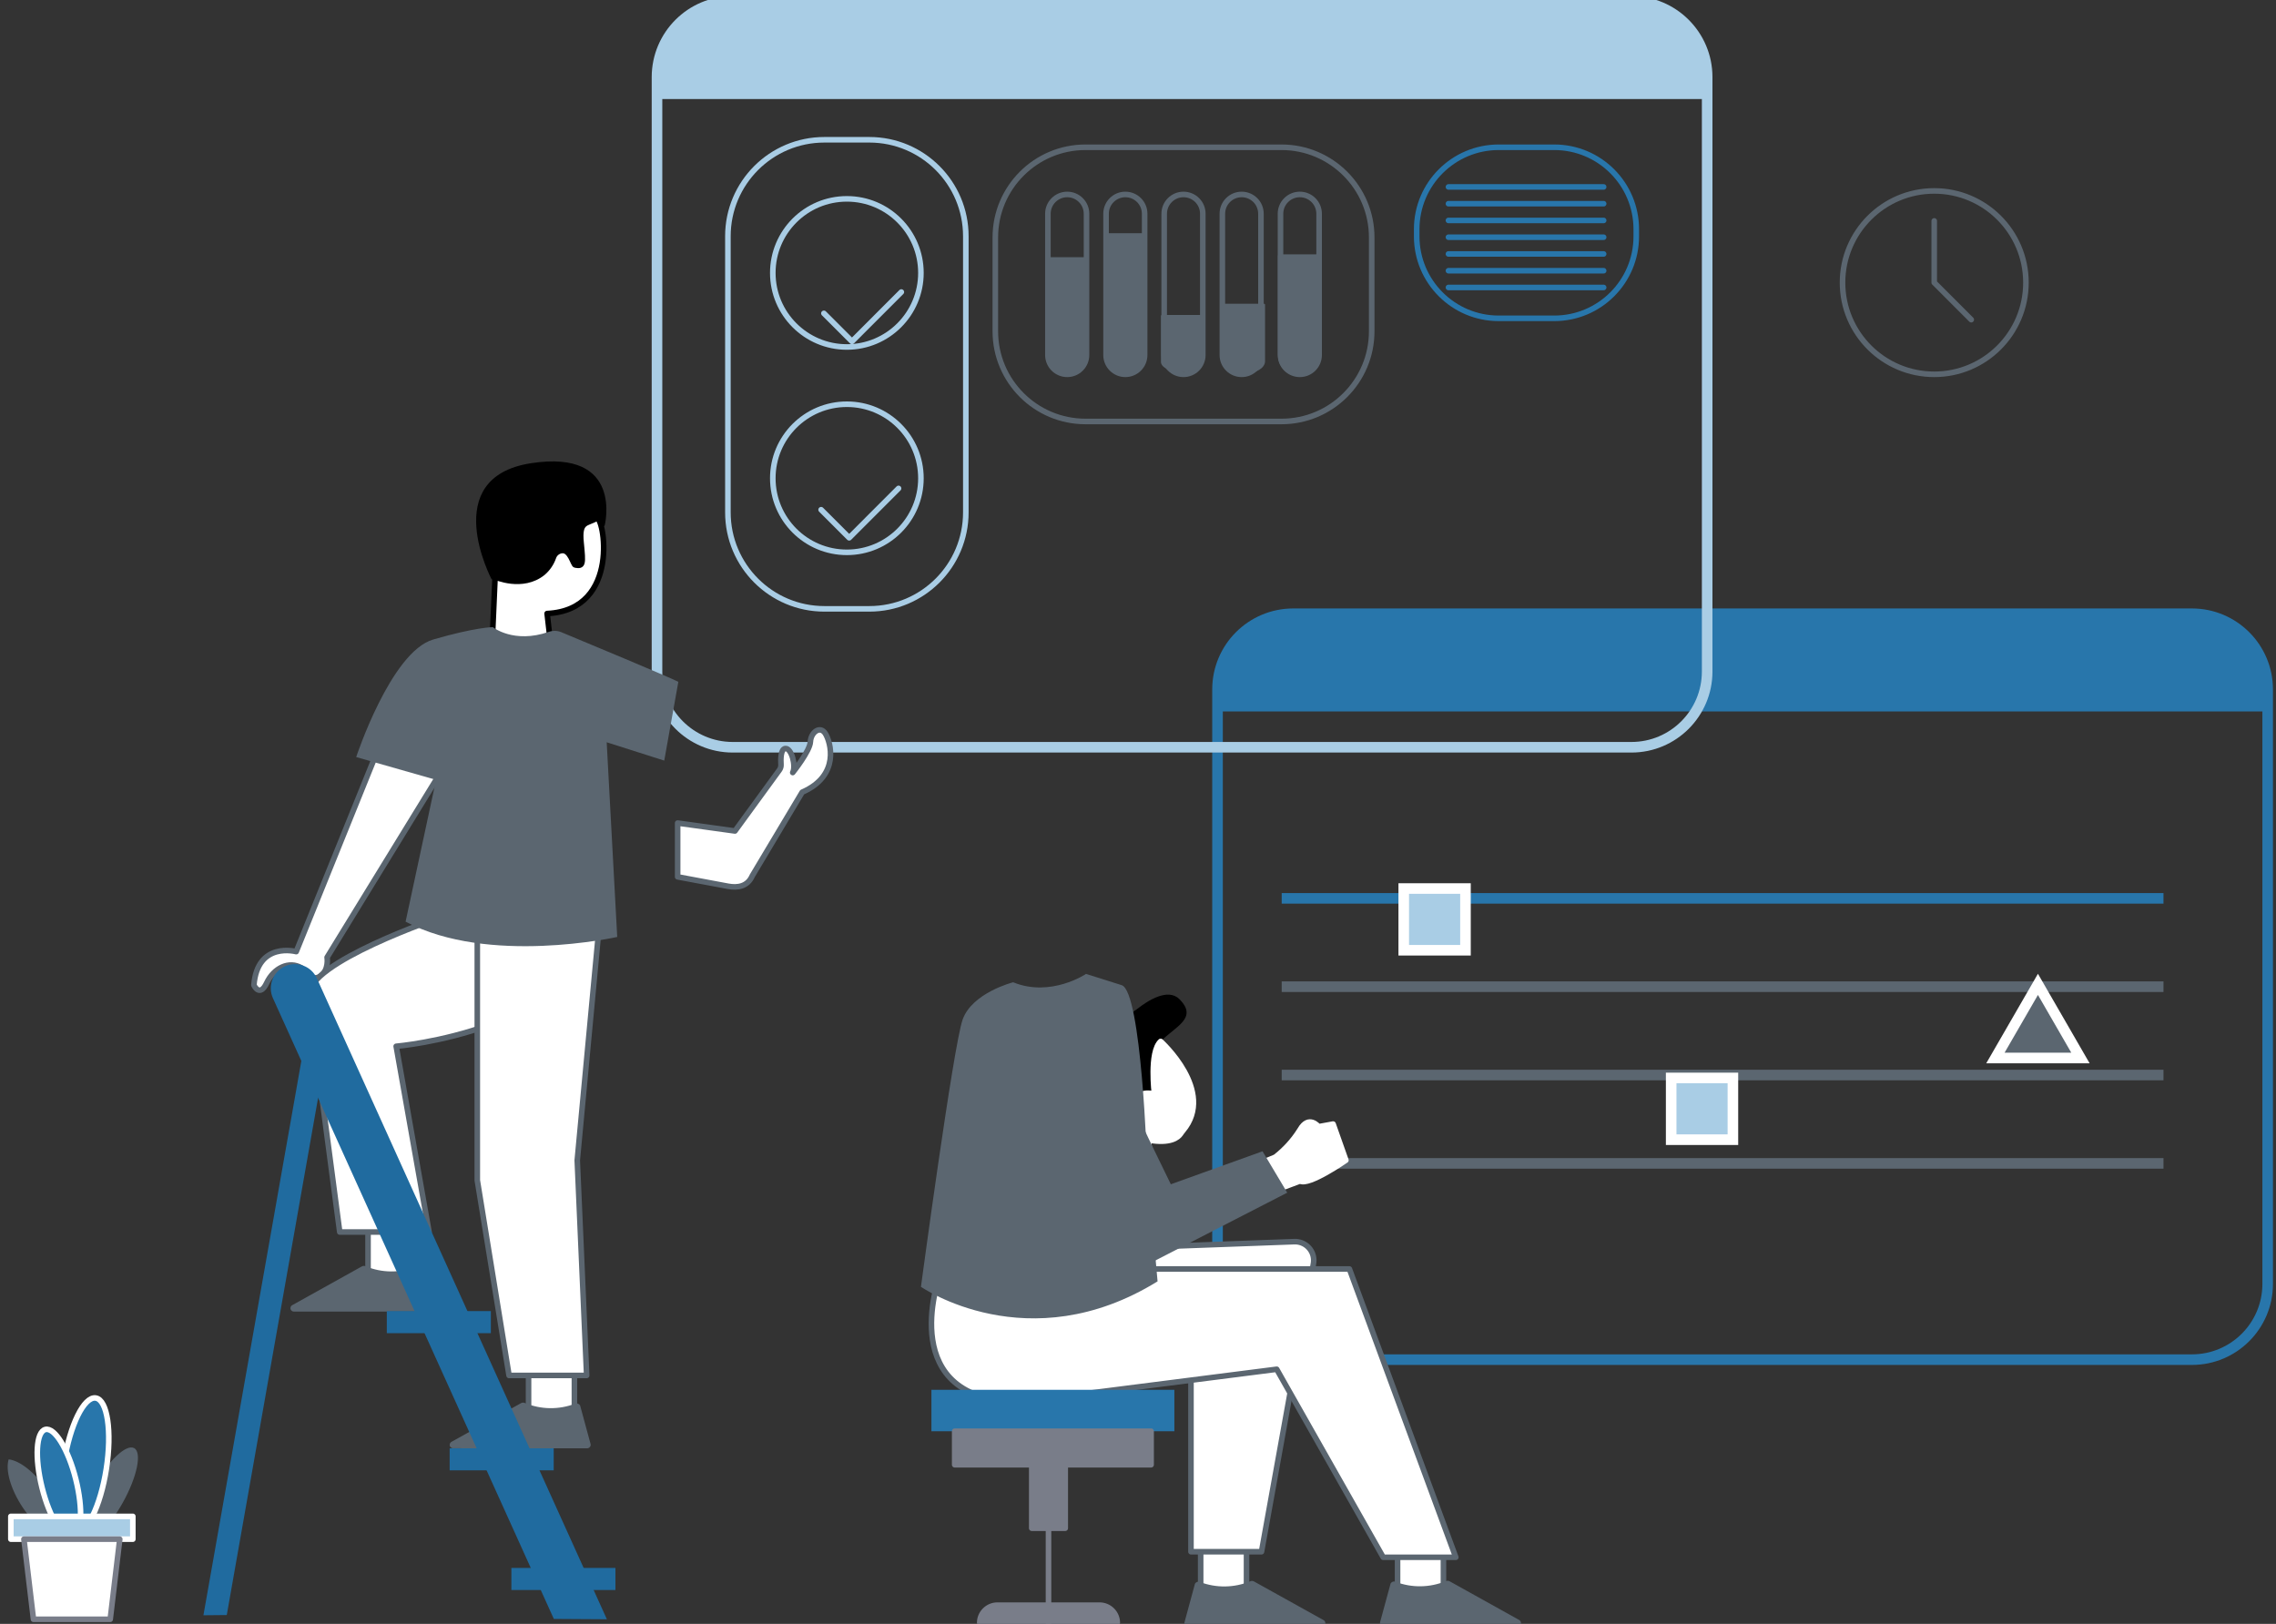 <svg xmlns="http://www.w3.org/2000/svg" xmlns:xlink="http://www.w3.org/1999/xlink" preserveAspectRatio="xMidYMid meet" width="1920" height="1370" viewBox="0 0 1920 1370" style="width:100%;height:100%"><rect x="0" y="0" width="1920" height="1370" fill="#333333" stroke="none"/><defs><animateTransform repeatCount="indefinite" dur="1.969s" begin="0s" xlink:href="#_R_G_L_0_G_L_16_G" fill="freeze" attributeName="transform" from="0" to="0" type="rotate" additive="sum" keyTimes="0;0.458;0.864;1" values="0;7;0;0" keySplines="0.333 0 0.667 1;0.333 0 0.833 0.833;0 0 0 0" calcMode="spline"/><animateTransform repeatCount="indefinite" dur="1.969s" begin="0s" xlink:href="#_R_G_L_0_G_L_16_G" fill="freeze" attributeName="transform" from="-29.23 -65.764" to="-29.23 -65.764" type="translate" additive="sum" keyTimes="0;1" values="-29.23 -65.764;-29.23 -65.764" keySplines="0 0 1 1" calcMode="spline"/><animateTransform repeatCount="indefinite" dur="1.969s" begin="0s" xlink:href="#_R_G_L_0_G_L_15_G" fill="freeze" attributeName="transform" from="0 0" to="1 1" type="scale" additive="sum" keyTimes="0;0.102;0.339;1" values="0 0;1 1;1 1;1 1" keySplines="0.333 0 0.667 1;0.333 0 0.667 1;0 0 0 0" calcMode="spline"/><animateTransform repeatCount="indefinite" dur="1.969s" begin="0s" xlink:href="#_R_G_L_0_G_L_15_G" fill="freeze" attributeName="transform" from="-4.75 -13.25" to="-4.75 -13.25" type="translate" additive="sum" keyTimes="0;1" values="-4.75 -13.25;-4.75 -13.25" keySplines="0 0 1 1" calcMode="spline"/><animateTransform repeatCount="indefinite" dur="1.969s" begin="0s" xlink:href="#_R_G_L_0_G_L_14_G" fill="freeze" attributeName="transform" from="0 0" to="1 1" type="scale" additive="sum" keyTimes="0;0.102;0.203;0.441;1" values="0 0;0 0;1 1;1 1;1 1" keySplines="0.167 0.167 0.833 0.833;0.167 0.167 0.833 0.833;0.167 0.167 0.833 0.833;0 0 0 0" calcMode="spline"/><animateTransform repeatCount="indefinite" dur="1.969s" begin="0s" xlink:href="#_R_G_L_0_G_L_14_G" fill="freeze" attributeName="transform" from="-4.75 -13.25" to="-4.75 -13.25" type="translate" additive="sum" keyTimes="0;1" values="-4.75 -13.25;-4.75 -13.25" keySplines="0 0 1 1" calcMode="spline"/><animate repeatCount="indefinite" dur="1.969s" begin="0s" xlink:href="#_R_G_L_0_G_L_14_G_M" fill="freeze" attributeName="opacity" from="0" to="1" keyTimes="0;0.102;0.102;1" values="0;0;1;1" keySplines="0 0 0 0;0 0 0 0;0 0 0 0" calcMode="spline"/><animateTransform repeatCount="indefinite" dur="1.969s" begin="0s" xlink:href="#_R_G_L_0_G_L_13_G" fill="freeze" attributeName="transform" from="0 0" to="1 1" type="scale" additive="sum" keyTimes="0;0.153;1" values="0 0;1 1;1 1" keySplines="0.167 0.167 0.833 0.833;0 0 0 0" calcMode="spline"/><animateTransform repeatCount="indefinite" dur="1.969s" begin="0s" xlink:href="#_R_G_L_0_G_L_13_G" fill="freeze" attributeName="transform" from="-6 -6" to="-6 -6" type="translate" additive="sum" keyTimes="0;1" values="-6 -6;-6 -6" keySplines="0 0 1 1" calcMode="spline"/><animateTransform repeatCount="indefinite" dur="1.969s" begin="0s" xlink:href="#_R_G_L_0_G_L_12_G" fill="freeze" attributeName="transform" from="0 0" to="1 1" type="scale" additive="sum" keyTimes="0;0.153;0.305;1" values="0 0;0 0;1 1;1 1" keySplines="0.167 0.167 0.833 0.833;0.167 0.167 0.833 0.833;0 0 0 0" calcMode="spline"/><animateTransform repeatCount="indefinite" dur="1.969s" begin="0s" xlink:href="#_R_G_L_0_G_L_12_G" fill="freeze" attributeName="transform" from="-6 -6" to="-6 -6" type="translate" additive="sum" keyTimes="0;1" values="-6 -6;-6 -6" keySplines="0 0 1 1" calcMode="spline"/><animate repeatCount="indefinite" dur="1.969s" begin="0s" xlink:href="#_R_G_L_0_G_L_12_G_M" fill="freeze" attributeName="opacity" from="0" to="1" keyTimes="0;0.153;0.153;1" values="0;0;1;1" keySplines="0 0 0 0;0 0 0 0;0 0 0 0" calcMode="spline"/><animateTransform repeatCount="indefinite" dur="1.969s" begin="0s" xlink:href="#_R_G_L_0_G_L_11_G" fill="freeze" attributeName="transform" from="0 0" to="1 1" type="scale" additive="sum" keyTimes="0;0.305;0.458;1" values="0 0;0 0;1 1;1 1" keySplines="0.167 0.167 0.833 0.833;0.167 0.167 0.833 0.833;0 0 0 0" calcMode="spline"/><animateTransform repeatCount="indefinite" dur="1.969s" begin="0s" xlink:href="#_R_G_L_0_G_L_11_G" fill="freeze" attributeName="transform" from="-6 -6" to="-6 -6" type="translate" additive="sum" keyTimes="0;1" values="-6 -6;-6 -6" keySplines="0 0 1 1" calcMode="spline"/><animate repeatCount="indefinite" dur="1.969s" begin="0s" xlink:href="#_R_G_L_0_G_L_11_G_M" fill="freeze" attributeName="opacity" from="0" to="1" keyTimes="0;0.305;0.305;1" values="0;0;1;1" keySplines="0 0 0 0;0 0 0 0;0 0 0 0" calcMode="spline"/><animateTransform repeatCount="indefinite" dur="1.969s" begin="0s" xlink:href="#_R_G_L_0_G_L_9_G" fill="freeze" attributeName="transform" from="0 0" to="1 1" type="scale" additive="sum" keyTimes="0;0.136;0.322;0.525;1" values="0 0;1.1 1.1;0.8 0.8;1 1;1 1" keySplines="0.167 0.167 0.833 0.833;0.167 0.167 0.833 0.833;0.167 0.167 0.833 0.833;0 0 0 0" calcMode="spline"/><animateTransform repeatCount="indefinite" dur="1.969s" begin="0s" xlink:href="#_R_G_L_0_G_L_9_G" fill="freeze" attributeName="transform" from="-19 -16.5" to="-19 -16.5" type="translate" additive="sum" keyTimes="0;1" values="-19 -16.5;-19 -16.5" keySplines="0 0 1 1" calcMode="spline"/><animateTransform repeatCount="indefinite" dur="1.969s" begin="0s" xlink:href="#_R_G_L_0_G_L_8_G" fill="freeze" attributeName="transform" from="0 0" to="1 1" type="scale" additive="sum" keyTimes="0;0.237;0.373;0.559;0.763;1" values="0 0;0 0;1.1 1.1;0.8 0.8;1 1;1 1" keySplines="0.333 0 0.667 1;0.333 0 0.667 1;0.333 0 0.667 1;0.333 0 0.667 1;0 0 0 0" calcMode="spline"/><animateTransform repeatCount="indefinite" dur="1.969s" begin="0s" xlink:href="#_R_G_L_0_G_L_8_G" fill="freeze" attributeName="transform" from="-13.5 -13.5" to="-13.5 -13.5" type="translate" additive="sum" keyTimes="0;1" values="-13.5 -13.5;-13.5 -13.5" keySplines="0 0 1 1" calcMode="spline"/><animate repeatCount="indefinite" dur="1.969s" begin="0s" xlink:href="#_R_G_L_0_G_L_8_G_M" fill="freeze" attributeName="opacity" from="0" to="1" keyTimes="0;0.237;0.237;1" values="0;0;1;1" keySplines="0 0 0 0;0 0 0 0;0 0 0 0" calcMode="spline"/><animateTransform repeatCount="indefinite" dur="1.969s" begin="0s" xlink:href="#_R_G_L_0_G_L_7_G" fill="freeze" attributeName="transform" from="0" to="0" type="rotate" additive="sum" keyTimes="0;0.542;1" values="0;-10;0" keySplines="0.167 0.167 0.833 0.833;0.167 0.167 0.833 0.833" calcMode="spline"/><animateTransform repeatCount="indefinite" dur="1.969s" begin="0s" xlink:href="#_R_G_L_0_G_L_7_G" fill="freeze" attributeName="transform" from="6 -25.5" to="6 -25.5" type="translate" additive="sum" keyTimes="0;1" values="6 -25.5;6 -25.5" keySplines="0 0 1 1" calcMode="spline"/><animateTransform repeatCount="indefinite" dur="1.969s" begin="0s" xlink:href="#_R_G_L_0_G_L_6_G" fill="freeze" attributeName="transform" from="0 0" to="1 1" type="scale" additive="sum" keyTimes="0;0.407;0.542;0.729;0.932;1" values="0 0;0 0;1.1 1.1;0.8 0.8;1 1;1 1" keySplines="0.333 0 0.667 1;0.333 0 0.667 1;0.333 0 0.667 1;0.333 0 0.667 1;0 0 0 0" calcMode="spline"/><animateTransform repeatCount="indefinite" dur="1.969s" begin="0s" xlink:href="#_R_G_L_0_G_L_6_G" fill="freeze" attributeName="transform" from="-13.5 -13.5" to="-13.5 -13.5" type="translate" additive="sum" keyTimes="0;1" values="-13.5 -13.5;-13.5 -13.5" keySplines="0 0 1 1" calcMode="spline"/><animate repeatCount="indefinite" dur="1.969s" begin="0s" xlink:href="#_R_G_L_0_G_L_6_G_M" fill="freeze" attributeName="opacity" from="0" to="1" keyTimes="0;0.407;0.407;1" values="0;0;1;1" keySplines="0 0 0 0;0 0 0 0;0 0 0 0" calcMode="spline"/><animateTransform repeatCount="indefinite" dur="1.969s" begin="0s" xlink:href="#_R_G_L_0_G_L_0_G" fill="freeze" attributeName="transform" from="0" to="0" type="rotate" additive="sum" keyTimes="0;0.407;0.847;1" values="0;10;0;0" keySplines="0.167 0.167 0.833 0.833;0.167 0.167 0.833 0.833;0 0 0 0" calcMode="spline"/><animateTransform repeatCount="indefinite" dur="1.969s" begin="0s" xlink:href="#_R_G_L_0_G_L_0_G" fill="freeze" attributeName="transform" from="-3.5 -47.5" to="-3.5 -47.5" type="translate" additive="sum" keyTimes="0;1" values="-3.5 -47.5;-3.5 -47.5" keySplines="0 0 1 1" calcMode="spline"/><animate attributeType="XML" attributeName="opacity" dur="2s" from="0" to="1" xlink:href="#time_group"/></defs><g id="_R_G"><g id="_R_G_L_0_G" transform=" translate(950, 687) scale(2.35, 2.35) translate(-960, -840)"><g id="_R_G_L_0_G_L_16_G" transform=" translate(931.5, 902)"><path id="_R_G_L_0_G_L_16_G_D_0_P_0" fill="#000000" fill-opacity="1" fill-rule="nonzero" d=" M22.82 55.96 C22.82,55.96 0.25,52.57 13.33,21.34 C13.33,21.34 14.88,14.79 25.84,11.38 C28.21,10.64 30.43,9.48 32.38,7.94 C36.37,4.79 43.55,0.25 47.66,4.4 C54.41,11.22 46.13,14.17 40.89,19.54 C40.89,19.54 36.62,44.02 36.62,44.02 C36.62,44.02 22.82,55.96 22.82,55.96z "/><path id="_R_G_L_0_G_L_16_G_D_1_P_0" fill="#ffffff" fill-opacity="1" fill-rule="nonzero" d=" M40.89 19.54 C40.89,19.54 60.72,37.41 48.89,51.53 C48.56,51.92 48.26,52.35 47.97,52.77 C47.18,53.91 44.52,56.36 36.52,54.92 C36.52,54.92 37.87,71.69 37.87,71.69 C37.87,71.69 20.59,71.69 20.59,71.69 C20.59,71.69 20.59,55.08 20.59,55.08 C20.59,55.08 30.32,52.57 31.83,44.86 C31.83,44.86 29.98,36.47 38.66,38.42 C38.66,38.42 36.76,23.35 40.89,19.54z "/><path id="_R_G_L_0_G_L_16_G_D_2_P_0" stroke="#ffffff" stroke-linecap="round" stroke-linejoin="round" fill="none" stroke-width="2" stroke-opacity="1" d=" M40.89 19.54 C40.89,19.54 60.72,37.41 48.89,51.53 C48.56,51.92 48.26,52.35 47.97,52.77 C47.18,53.91 44.52,56.36 36.52,54.92 C36.52,54.92 37.87,71.69 37.87,71.69 C37.87,71.69 20.59,71.69 20.59,71.69 C20.59,71.69 20.59,55.08 20.59,55.08 C20.59,55.08 30.32,52.57 31.83,44.86 C31.83,44.86 29.98,36.47 38.66,38.42 C38.66,38.42 36.76,23.35 40.89,19.54z "/></g><g id="_R_G_L_0_G_L_15_G" transform=" translate(845.5, 718)"><path id="_R_G_L_0_G_L_15_G_D_0_P_0" stroke="#a9cde5" stroke-linecap="round" stroke-linejoin="round" fill="none" stroke-width="2" stroke-opacity="1" d=" M5 12.65 C5,12.65 15.08,22.73 15.08,22.73 C15.08,22.73 32.8,5 32.8,5 "/></g><g id="_R_G_L_0_G_L_14_G_M"><g id="_R_G_L_0_G_L_14_G" transform=" translate(846.5, 647.5)"><path id="_R_G_L_0_G_L_14_G_D_0_P_0" stroke="#a9cde5" stroke-linecap="round" stroke-linejoin="round" fill="none" stroke-width="2" stroke-opacity="1" d=" M5 12.65 C5,12.65 15.08,22.73 15.08,22.73 C15.08,22.73 32.8,5 32.8,5 "/></g></g><g id="_R_G_L_0_G_L_13_G" transform=" translate(1014.5, 788)"><path id="_R_G_L_0_G_L_13_G_D_0_P_0" fill="#ffffff" fill-opacity="1" fill-rule="nonzero" d=" M2.23 2.23 C4.21,0.25 7.42,0.25 9.4,2.23 C11.37,4.21 11.37,7.42 9.4,9.4 C7.42,11.37 4.21,11.37 2.23,9.4 C0.25,7.42 0.25,4.21 2.23,2.23z "/></g><g id="_R_G_L_0_G_L_12_G_M"><g id="_R_G_L_0_G_L_12_G" transform=" translate(1030.75, 787.75)"><path id="_R_G_L_0_G_L_12_G_D_0_P_0" fill="#ffffff" fill-opacity="1" fill-rule="nonzero" d=" M2.23 2.23 C4.21,0.25 7.42,0.25 9.4,2.23 C11.37,4.21 11.37,7.42 9.4,9.4 C7.42,11.37 4.21,11.37 2.23,9.4 C0.25,7.42 0.25,4.21 2.23,2.23z "/></g></g><g id="_R_G_L_0_G_L_11_G_M"><g id="_R_G_L_0_G_L_11_G" transform=" translate(1046.75, 788)"><path id="_R_G_L_0_G_L_11_G_D_0_P_0" fill="#ffffff" fill-opacity="1" fill-rule="nonzero" d=" M2.23 2.23 C4.21,0.25 7.42,0.25 9.4,2.23 C11.37,4.21 11.37,7.42 9.4,9.4 C7.42,11.37 4.21,11.37 2.23,9.4 C0.25,7.42 0.25,4.21 2.23,2.23z "/></g></g><g id="_R_G_L_0_G_L_10_G" transform=" translate(960, 840) translate(-412.5, -294)"><path id="_R_G_L_0_G_L_10_G_D_0_P_0" fill="#2876ab" fill-opacity="1" fill-rule="nonzero" d=" M795.11 220.1 C795.11,220.1 472.46,220.1 472.46,220.1 C456.41,220.12 443.41,233.12 443.4,249.16 C443.4,249.16 443.4,462.62 443.4,462.62 C443.41,478.66 456.41,491.66 472.46,491.68 C472.46,491.68 795.11,491.68 795.11,491.68 C811.16,491.66 824.16,478.66 824.17,462.62 C824.17,462.62 824.17,249.16 824.17,249.16 C824.16,233.12 811.15,220.12 795.11,220.1z  M795.11 487.88 C795.11,487.88 472.46,487.88 472.46,487.88 C458.51,487.86 447.21,476.56 447.2,462.62 C447.2,462.62 447.2,257.07 447.2,257.07 C447.2,257.07 820.38,257.07 820.38,257.07 C820.38,257.07 820.38,462.62 820.38,462.62 C820.36,476.57 809.06,487.87 795.11,487.88z "/><path id="_R_G_L_0_G_L_10_G_D_1_P_0" fill="#2876ab" fill-opacity="1" fill-rule="nonzero" d=" M468.34 322.27 C468.34,322.27 784.88,322.27 784.88,322.27 C784.88,322.27 784.88,326.07 784.88,326.07 C784.88,326.07 468.34,326.07 468.34,326.07 C468.34,326.07 468.34,322.27 468.34,322.27z "/><path id="_R_G_L_0_G_L_10_G_D_2_P_0" fill="#5b6670" fill-opacity="1" fill-rule="nonzero" d=" M468.34 353.99 C468.34,353.99 784.88,353.99 784.88,353.99 C784.88,353.99 784.88,357.79 784.88,357.79 C784.88,357.79 468.34,357.79 468.34,357.79 C468.34,357.79 468.34,353.99 468.34,353.99z "/><path id="_R_G_L_0_G_L_10_G_D_3_P_0" fill="#5b6670" fill-opacity="1" fill-rule="nonzero" d=" M468.34 385.7 C468.34,385.7 784.88,385.7 784.88,385.7 C784.88,385.7 784.88,389.5 784.88,389.5 C784.88,389.5 468.34,389.5 468.34,389.5 C468.34,389.5 468.34,385.7 468.34,385.7z "/><path id="_R_G_L_0_G_L_10_G_D_4_P_0" fill="#5b6670" fill-opacity="1" fill-rule="nonzero" d=" M468.34 417.42 C468.34,417.42 784.88,417.42 784.88,417.42 C784.88,417.42 784.88,421.22 784.88,421.22 C784.88,421.22 468.34,421.22 468.34,421.22 C468.34,421.22 468.34,417.42 468.34,417.42z "/><path id="_R_G_L_0_G_L_10_G_D_5_P_0" fill="#a9cde5" fill-opacity="1" fill-rule="nonzero" d=" M593.91 0.25 C593.91,0.25 271.25,0.25 271.25,0.25 C255.21,0.27 242.21,13.27 242.19,29.31 C242.19,29.31 242.19,242.77 242.19,242.77 C242.21,258.81 255.21,271.81 271.25,271.83 C271.25,271.83 593.91,271.83 593.91,271.83 C609.95,271.81 622.95,258.81 622.97,242.77 C622.97,242.77 622.97,29.31 622.97,29.31 C622.95,13.27 609.95,0.27 593.91,0.25z  M593.91 268.03 C593.91,268.03 271.25,268.03 271.25,268.03 C257.3,268.01 246,256.71 245.99,242.77 C245.99,242.77 245.99,37.22 245.99,37.22 C245.99,37.22 619.17,37.22 619.17,37.22 C619.17,37.22 619.17,242.77 619.17,242.77 C619.15,256.71 607.85,268.01 593.91,268.03z "/><path id="_R_G_L_0_G_L_10_G_D_6_P_0" fill="#a9cde5" fill-opacity="1" fill-rule="nonzero" d=" M276.85 14.43 C279.65,14.43 281.92,16.7 281.92,19.49 C281.92,22.29 279.65,24.56 276.85,24.56 C274.05,24.56 271.78,22.29 271.78,19.49 C271.78,16.7 274.05,14.43 276.85,14.43z "/><path id="_R_G_L_0_G_L_10_G_D_7_P_0" fill="#a9cde5" fill-opacity="1" fill-rule="nonzero" d=" M295.21 14.43 C298.01,14.43 300.28,16.7 300.28,19.49 C300.28,22.29 298.01,24.56 295.21,24.56 C292.41,24.56 290.14,22.29 290.14,19.49 C290.14,16.7 292.41,14.43 295.21,14.43z "/><path id="_R_G_L_0_G_L_10_G_D_8_P_0" fill="#a9cde5" fill-opacity="1" fill-rule="nonzero" d=" M313.57 14.43 C316.37,14.43 318.63,16.7 318.63,19.49 C318.63,22.29 316.37,24.56 313.57,24.56 C310.77,24.56 308.5,22.29 308.5,19.49 C308.5,16.7 310.77,14.43 313.57,14.43z "/><path id="_R_G_L_0_G_L_10_G_D_9_P_0" stroke="#2876ab" stroke-linecap="round" stroke-linejoin="round" fill="none" stroke-width="2" stroke-opacity="1" d=" M546.24 54.53 C546.24,54.53 566.18,54.53 566.18,54.53 C582.44,54.53 595.62,67.71 595.62,83.97 C595.62,83.97 595.62,86.5 595.62,86.5 C595.62,102.76 582.44,115.94 566.18,115.94 C566.18,115.94 546.24,115.94 546.24,115.94 C529.98,115.94 516.8,102.76 516.8,86.5 C516.8,86.5 516.8,83.97 516.8,83.97 C516.8,67.71 529.98,54.53 546.24,54.53z "/><path id="_R_G_L_0_G_L_10_G_D_10_P_0" stroke="#2876ab" stroke-linecap="round" stroke-linejoin="round" fill="none" stroke-width="2" stroke-opacity="1" d=" M528.2 68.77 C528.2,68.77 583.91,68.77 583.91,68.77 "/><path id="_R_G_L_0_G_L_10_G_D_11_P_0" stroke="#2876ab" stroke-linecap="round" stroke-linejoin="round" fill="none" stroke-width="2" stroke-opacity="1" d=" M528.2 74.79 C528.2,74.79 583.91,74.79 583.91,74.79 "/><path id="_R_G_L_0_G_L_10_G_D_12_P_0" stroke="#2876ab" stroke-linecap="round" stroke-linejoin="round" fill="none" stroke-width="2" stroke-opacity="1" d=" M528.2 80.8 C528.2,80.8 583.91,80.8 583.91,80.8 "/><path id="_R_G_L_0_G_L_10_G_D_13_P_0" stroke="#2876ab" stroke-linecap="round" stroke-linejoin="round" fill="none" stroke-width="2" stroke-opacity="1" d=" M528.2 86.82 C528.2,86.82 583.91,86.82 583.91,86.82 "/><path id="_R_G_L_0_G_L_10_G_D_14_P_0" stroke="#2876ab" stroke-linecap="round" stroke-linejoin="round" fill="none" stroke-width="2" stroke-opacity="1" d=" M528.2 92.83 C528.2,92.83 583.91,92.83 583.91,92.83 "/><path id="_R_G_L_0_G_L_10_G_D_15_P_0" stroke="#2876ab" stroke-linecap="round" stroke-linejoin="round" fill="none" stroke-width="2" stroke-opacity="1" d=" M528.2 98.85 C528.2,98.85 583.91,98.85 583.91,98.85 "/><path id="_R_G_L_0_G_L_10_G_D_16_P_0" stroke="#2876ab" stroke-linecap="round" stroke-linejoin="round" fill="none" stroke-width="2" stroke-opacity="1" d=" M528.2 104.86 C528.2,104.86 583.91,104.86 583.91,104.86 "/><path id="_R_G_L_0_G_L_10_G_D_17_P_0" stroke="#5b6670" stroke-linecap="round" stroke-linejoin="round" fill="none" stroke-width="2" stroke-opacity="1" d=" M397.92 54.53 C397.92,54.53 468.26,54.53 468.26,54.53 C486.15,54.53 500.65,69.03 500.65,86.92 C500.65,86.92 500.65,120.58 500.65,120.58 C500.65,138.47 486.15,152.97 468.26,152.97 C468.26,152.97 397.92,152.97 397.92,152.97 C380.04,152.97 365.54,138.47 365.54,120.58 C365.54,120.58 365.54,86.92 365.54,86.92 C365.54,69.03 380.04,54.53 397.92,54.53z "/><path id="_R_G_L_0_G_L_10_G_D_18_P_0" stroke="#5b6670" stroke-linecap="round" stroke-linejoin="round" fill="none" stroke-width="2" stroke-opacity="1" d=" M391.34 71.47 C391.34,71.47 391.34,71.47 391.34,71.47 C395.17,71.47 398.27,74.57 398.27,78.39 C398.27,78.39 398.27,129.11 398.27,129.11 C398.27,132.94 395.17,136.04 391.34,136.04 C387.52,136.04 384.41,132.94 384.41,129.11 C384.41,129.11 384.41,78.39 384.41,78.39 C384.41,74.57 387.52,71.47 391.34,71.47z "/><path id="_R_G_L_0_G_L_10_G_D_19_P_0" stroke="#5b6670" stroke-linecap="round" stroke-linejoin="round" fill="none" stroke-width="2" stroke-opacity="1" d=" M412.22 71.47 C412.22,71.47 412.22,71.47 412.22,71.47 C416.04,71.47 419.14,74.57 419.14,78.39 C419.14,78.39 419.14,129.11 419.14,129.11 C419.14,132.94 416.04,136.04 412.22,136.04 C408.39,136.04 405.29,132.94 405.29,129.11 C405.29,129.11 405.29,78.39 405.29,78.39 C405.29,74.57 408.39,71.47 412.22,71.47z "/><path id="_R_G_L_0_G_L_10_G_D_20_P_0" stroke="#5b6670" stroke-linecap="round" stroke-linejoin="round" fill="none" stroke-width="2" stroke-opacity="1" d=" M433.09 71.47 C433.09,71.47 433.09,71.47 433.09,71.47 C436.92,71.47 440.02,74.57 440.02,78.39 C440.02,78.39 440.02,129.11 440.02,129.11 C440.02,132.94 436.92,136.04 433.09,136.04 C429.27,136.04 426.16,132.94 426.16,129.11 C426.16,129.11 426.16,78.39 426.16,78.39 C426.16,74.57 429.27,71.47 433.09,71.47z "/><path id="_R_G_L_0_G_L_10_G_D_21_P_0" stroke="#5b6670" stroke-linecap="round" stroke-linejoin="round" fill="none" stroke-width="2" stroke-opacity="1" d=" M453.97 71.47 C453.97,71.47 453.97,71.47 453.97,71.47 C457.79,71.47 460.89,74.57 460.89,78.39 C460.89,78.39 460.89,129.11 460.89,129.11 C460.89,132.94 457.79,136.04 453.97,136.04 C450.14,136.04 447.04,132.94 447.04,129.11 C447.04,129.11 447.04,78.39 447.04,78.39 C447.04,74.57 450.14,71.47 453.97,71.47z "/><path id="_R_G_L_0_G_L_10_G_D_22_P_0" stroke="#5b6670" stroke-linecap="round" stroke-linejoin="round" fill="none" stroke-width="2" stroke-opacity="1" d=" M474.84 71.47 C474.84,71.47 474.84,71.47 474.84,71.47 C478.67,71.47 481.77,74.57 481.77,78.39 C481.77,78.39 481.77,129.11 481.77,129.11 C481.77,132.94 478.67,136.04 474.84,136.04 C471.02,136.04 467.91,132.94 467.91,129.11 C467.91,129.11 467.91,78.39 467.91,78.39 C467.91,74.57 471.02,71.47 474.84,71.47z "/><path id="_R_G_L_0_G_L_10_G_D_23_P_0" stroke="#a9cde5" stroke-linecap="round" stroke-linejoin="round" fill="none" stroke-width="2" stroke-opacity="1" d=" M304.18 51.84 C304.18,51.84 320.31,51.84 320.31,51.84 C339.44,51.84 354.95,67.35 354.95,86.48 C354.95,86.48 354.95,185.6 354.95,185.6 C354.95,204.73 339.44,220.24 320.31,220.24 C320.31,220.24 304.18,220.24 304.18,220.24 C285.05,220.24 269.54,204.73 269.54,185.6 C269.54,185.6 269.54,86.48 269.54,86.48 C269.54,67.35 285.05,51.84 304.18,51.84z "/><path id="_R_G_L_0_G_L_10_G_D_24_P_0" stroke="#a9cde5" stroke-linecap="round" stroke-linejoin="round" fill="none" stroke-width="2" stroke-opacity="1" d=" M312.25 73.05 C326.93,73.05 338.83,84.95 338.83,99.64 C338.83,114.32 326.93,126.23 312.25,126.23 C297.56,126.23 285.66,114.32 285.66,99.64 C285.66,84.95 297.56,73.05 312.25,73.05z "/><path id="_R_G_L_0_G_L_10_G_D_25_P_0" stroke="#a9cde5" stroke-linecap="round" stroke-linejoin="round" fill="none" stroke-width="2" stroke-opacity="1" d=" M312.25 146.78 C326.93,146.78 338.83,158.68 338.83,173.36 C338.83,188.05 326.93,199.95 312.25,199.95 C297.56,199.95 285.66,188.05 285.66,173.36 C285.66,158.68 297.56,146.78 312.25,146.78z "/><path id="_R_G_L_0_G_L_10_G_D_26_P_0" fill="#000000" fill-opacity="1" fill-rule="nonzero" d=" M184.72 209.64 C184.72,209.64 165.38,173.14 198.84,167.96 C232.29,162.77 225.32,190.27 225.32,190.27 C225.32,190.27 220.18,196.06 220.18,196.06 C220.18,196.06 219.66,202.44 219.66,202.44 C219.66,202.44 217.66,205.84 217.66,205.84 C217.66,205.84 210.25,199.53 210.25,199.53 C210.25,199.53 206.23,204.86 206.23,204.86 C206.23,204.86 201.54,209.65 201.54,209.65 C201.54,209.65 184.72,209.64 184.72,209.64z "/><path id="_R_G_L_0_G_L_10_G_D_27_P_0" fill="#ffffff" fill-opacity="1" fill-rule="nonzero" d=" M156.82 442.98 C156.82,442.98 156.82,468.3 156.82,468.3 C156.82,468.3 140.36,468.3 140.36,468.3 C140.36,468.3 140.36,439.6 140.36,439.6 C140.36,439.6 156.82,442.98 156.82,442.98z "/><path id="_R_G_L_0_G_L_10_G_D_28_P_0" stroke="#5b6670" stroke-linecap="round" stroke-linejoin="round" fill="none" stroke-width="2" stroke-opacity="1" d=" M156.82 442.98 C156.82,442.98 156.82,468.3 156.82,468.3 C156.82,468.3 140.36,468.3 140.36,468.3 C140.36,468.3 140.36,439.6 140.36,439.6 C140.36,439.6 156.82,442.98 156.82,442.98z "/><path id="_R_G_L_0_G_L_10_G_D_29_P_0" fill="#5b6670" fill-opacity="1" fill-rule="nonzero" d=" M163.04 470.82 C163.04,470.82 159.34,457.19 159.34,457.19 C159.01,456.53 158.23,456.23 157.54,456.51 C151.7,458.74 145.22,458.65 139.44,456.24 C139.02,456.07 138.56,456.09 138.16,456.3 C138.16,456.3 113.15,470.22 113.15,470.22 C112.55,470.54 112.33,471.29 112.65,471.88 C112.89,472.32 113.36,472.57 113.85,472.52 C113.85,472.52 161.78,472.52 161.78,472.52 C162.47,472.57 163.07,472.05 163.12,471.35 C163.13,471.17 163.1,470.99 163.04,470.82z "/><path id="_R_G_L_0_G_L_10_G_D_30_P_0" fill="#ffffff" fill-opacity="1" fill-rule="nonzero" d=" M214.44 492.06 C214.44,492.06 214.44,517.38 214.44,517.38 C214.44,517.38 197.98,517.38 197.98,517.38 C197.98,517.38 197.98,488.68 197.98,488.68 C197.98,488.68 214.44,492.06 214.44,492.06z "/><path id="_R_G_L_0_G_L_10_G_D_31_P_0" stroke="#5b6670" stroke-linecap="round" stroke-linejoin="round" fill="none" stroke-width="2" stroke-opacity="1" d=" M214.44 492.06 C214.44,492.06 214.44,517.38 214.44,517.38 C214.44,517.38 197.98,517.38 197.98,517.38 C197.98,517.38 197.98,488.68 197.98,488.68 C197.98,488.68 214.44,492.06 214.44,492.06z "/><path id="_R_G_L_0_G_L_10_G_D_32_P_0" fill="#5b6670" fill-opacity="1" fill-rule="nonzero" d=" M220.2 519.9 C220.2,519.9 216.5,506.27 216.5,506.27 C216.17,505.61 215.39,505.31 214.7,505.59 C208.86,507.83 202.38,507.73 196.6,505.32 C196.18,505.15 195.72,505.17 195.32,505.38 C195.32,505.38 170.31,519.29 170.31,519.29 C169.71,519.62 169.49,520.36 169.81,520.96 C170.05,521.39 170.52,521.64 171.01,521.6 C171.01,521.6 218.93,521.61 218.93,521.61 C219.63,521.66 220.23,521.13 220.28,520.44 C220.29,520.26 220.26,520.07 220.2,519.9z "/><path id="_R_G_L_0_G_L_10_G_D_33_P_0" fill="#ffffff" fill-opacity="1" fill-rule="nonzero" d=" M146.4 264.64 C146.4,264.64 114.58,343.3 114.58,343.3 C114.58,343.3 100.66,339.5 99.39,355.33 C99.39,355.33 101.45,359.92 103.98,354.54 C106.51,349.16 112.05,346.47 116.48,349.16 C116.48,349.16 119.8,354.38 123.13,352.17 C126.45,349.95 125.66,345.36 125.66,345.36 C125.66,345.36 166.65,278.57 166.65,278.57 C166.65,278.57 146.4,264.64 146.4,264.64z "/><path id="_R_G_L_0_G_L_10_G_D_34_P_0" stroke="#5b6670" stroke-linecap="round" stroke-linejoin="round" fill="none" stroke-width="2" stroke-opacity="1" d=" M146.4 264.64 C146.4,264.64 114.58,343.3 114.58,343.3 C114.58,343.3 100.66,339.5 99.39,355.33 C99.39,355.33 101.45,359.92 103.98,354.54 C106.51,349.16 112.05,346.47 116.48,349.16 C116.48,349.16 119.8,354.38 123.13,352.17 C126.45,349.95 125.66,345.36 125.66,345.36 C125.66,345.36 166.65,278.57 166.65,278.57 C166.65,278.57 146.4,264.64 146.4,264.64z "/><path id="_R_G_L_0_G_L_10_G_D_35_P_0" fill="#ffffff" fill-opacity="1" fill-rule="nonzero" d=" M166.65 330.85 C166.65,330.85 117.96,347.31 119.23,359.13 C120.49,370.95 130.2,443.96 130.2,443.96 C130.2,443.96 162.27,443.96 162.27,443.96 C162.27,443.96 150.46,377.28 150.46,377.28 C150.46,377.28 215.03,371.79 223.47,332.54 C223.47,332.54 166.65,330.85 166.65,330.85z "/><path id="_R_G_L_0_G_L_10_G_D_36_P_0" stroke="#5b6670" stroke-linecap="round" stroke-linejoin="round" fill="none" stroke-width="2" stroke-opacity="1" d=" M166.65 330.85 C166.65,330.85 117.96,347.31 119.23,359.13 C120.49,370.95 130.2,443.96 130.2,443.96 C130.2,443.96 162.27,443.96 162.27,443.96 C162.27,443.96 150.46,377.28 150.46,377.28 C150.46,377.28 215.03,371.79 223.47,332.54 C223.47,332.54 166.65,330.85 166.65,330.85z "/><path id="_R_G_L_0_G_L_10_G_D_37_P_0" fill="#ffffff" fill-opacity="1" fill-rule="nonzero" d=" M179.58 335.92 C179.58,335.92 179.58,425.39 179.58,425.39 C179.58,425.39 190.98,495.45 190.98,495.45 C190.98,495.45 218.84,495.45 218.84,495.45 C218.84,495.45 215.46,418.22 215.46,418.22 C215.46,418.22 223.48,332.54 223.48,332.54 C223.48,332.54 179.58,335.92 179.58,335.92z "/><path id="_R_G_L_0_G_L_10_G_D_38_P_0" stroke="#5b6670" stroke-linecap="round" stroke-linejoin="round" fill="none" stroke-width="2" stroke-opacity="1" d=" M179.58 335.92 C179.58,335.92 179.58,425.39 179.58,425.39 C179.58,425.39 190.98,495.45 190.98,495.45 C190.98,495.45 218.84,495.45 218.84,495.45 C218.84,495.45 215.46,418.22 215.46,418.22 C215.46,418.22 223.48,332.54 223.48,332.54 C223.48,332.54 179.58,335.92 179.58,335.92z "/><path id="_R_G_L_0_G_L_10_G_D_39_P_0" fill="#ffffff" fill-opacity="1" fill-rule="nonzero" d=" M185.07 229.14 C185.07,229.14 185.97,208.77 185.97,208.77 C185.97,208.77 195.82,213.2 203.13,207.27 C204.85,205.8 206.15,203.89 206.9,201.75 C207.34,200.44 208.47,199.5 209.84,199.31 C213,198.83 213.98,204.37 214.77,204.5 C217.54,204.98 217.62,204.34 216.83,196.43 C216.04,188.52 218.81,189.87 222.37,187.73 C224.84,186.24 231.55,220.65 204.64,221.92 C204.64,221.92 206.07,234.26 206.07,234.26 C206.07,234.26 184.38,236.48 184.38,236.48 C184.38,236.48 185.07,229.14 185.07,229.14z "/><path id="_R_G_L_0_G_L_10_G_D_40_P_0" stroke="#000000" stroke-linecap="round" stroke-linejoin="round" fill="none" stroke-width="2" stroke-opacity="1" d=" M185.07 229.14 C185.07,229.14 185.97,208.77 185.97,208.77 C185.97,208.77 195.82,213.2 203.13,207.27 C204.85,205.8 206.15,203.89 206.9,201.75 C207.34,200.44 208.47,199.5 209.84,199.31 C213,198.83 213.98,204.37 214.77,204.5 C217.54,204.98 217.62,204.34 216.83,196.43 C216.04,188.52 218.81,189.87 222.37,187.73 C224.84,186.24 231.55,220.65 204.64,221.92 C204.64,221.92 206.07,234.26 206.07,234.26 C206.07,234.26 184.38,236.48 184.38,236.48 C184.38,236.48 185.07,229.14 185.07,229.14z "/><path id="_R_G_L_0_G_L_10_G_D_41_P_0" fill="#5b6670" fill-opacity="1" fill-rule="nonzero" d=" M136.11 273.45 C136.11,273.45 148.56,235.68 163.75,231.25 C178.95,226.82 185.17,226.81 185.17,226.81 C185.17,226.81 192.65,232.87 205.28,228.49 C206.73,227.99 208.32,228.03 209.74,228.62 C218.41,232.22 248.68,244.82 251.75,246.44 C251.75,246.44 246.69,274.72 246.69,274.72 C246.69,274.72 226.03,268.14 226.03,268.14 C226.03,268.14 229.81,338.03 229.81,338.03 C229.81,338.03 183.59,348.37 153.84,332.54 C153.84,332.54 164.78,281.63 164.78,281.63 C164.78,281.63 136.11,273.45 136.11,273.45z "/><path id="_R_G_L_0_G_L_10_G_D_42_P_0" fill="#206b9f" fill-opacity="1" fill-rule="nonzero" d=" M191.82 564.56 C191.82,564.56 229.17,564.56 229.17,564.56 C229.17,564.56 229.17,572.48 229.17,572.48 C229.17,572.48 191.82,572.48 191.82,572.48 C191.82,572.48 191.82,564.56 191.82,564.56z "/><path id="_R_G_L_0_G_L_10_G_D_43_P_0" fill="#206b9f" fill-opacity="1" fill-rule="nonzero" d=" M169.66 521.61 C169.66,521.61 207.01,521.61 207.01,521.61 C207.01,521.61 207.01,529.52 207.01,529.52 C207.01,529.52 169.66,529.52 169.66,529.52 C169.66,529.52 169.66,521.61 169.66,521.61z "/><path id="_R_G_L_0_G_L_10_G_D_44_P_0" fill="#206b9f" fill-opacity="1" fill-rule="nonzero" d=" M147.1 472.35 C147.1,472.35 184.45,472.35 184.45,472.35 C184.45,472.35 184.45,480.27 184.45,480.27 C184.45,480.27 147.1,480.27 147.1,480.27 C147.1,480.27 147.1,472.35 147.1,472.35z "/><path id="_R_G_L_0_G_L_10_G_D_45_P_0" fill="#206b9f" fill-opacity="1" fill-rule="nonzero" d=" M89.65 581.47 C89.65,581.47 81.27,581.55 81.27,581.55 C81.27,581.55 118.03,373.43 118.03,373.43 C118.03,373.43 126.13,374.86 126.13,374.86 C126.13,374.86 89.65,581.47 89.65,581.47z "/><path id="_R_G_L_0_G_L_10_G_D_46_P_0" fill="#206b9f" fill-opacity="1" fill-rule="nonzero" d=" M226.1 582.99 C226.1,582.99 207.06,582.87 207.06,582.87 C207.06,582.87 106.22,360.01 106.22,360.01 C104.25,355.66 106.19,350.53 110.54,348.56 C110.54,348.56 110.54,348.56 110.54,348.56 C114.89,346.59 120.02,348.52 121.99,352.88 C121.99,352.88 226.1,582.99 226.1,582.99z "/><path id="_R_G_L_0_G_L_10_G_D_47_P_0" fill="#ffffff" fill-opacity="1" fill-rule="nonzero" d=" M439.25 556.07 C439.25,556.07 439.25,581.39 439.25,581.39 C439.25,581.39 455.71,581.39 455.71,581.39 C455.71,581.39 455.71,552.69 455.71,552.69 C455.71,552.69 439.25,556.07 439.25,556.07z "/><path id="_R_G_L_0_G_L_10_G_D_48_P_0" stroke="#5b6670" stroke-linecap="round" stroke-linejoin="round" fill="none" stroke-width="2" stroke-opacity="1" d=" M439.25 556.07 C439.25,556.07 439.25,581.39 439.25,581.39 C439.25,581.39 455.71,581.39 455.71,581.39 C455.71,581.39 455.71,552.69 455.71,552.69 C455.71,552.69 439.25,556.07 439.25,556.07z "/><path id="_R_G_L_0_G_L_10_G_D_49_P_0" fill="#5b6670" fill-opacity="1" fill-rule="nonzero" d=" M433.49 583.91 C433.49,583.91 437.19,570.28 437.19,570.28 C437.51,569.62 438.3,569.32 438.98,569.6 C444.83,571.83 451.31,571.74 457.09,569.33 C457.5,569.16 457.97,569.18 458.36,569.39 C458.36,569.39 483.38,583.3 483.38,583.3 C483.98,583.62 484.2,584.37 483.87,584.97 C483.64,585.4 483.17,585.65 482.68,585.61 C482.68,585.61 434.75,585.62 434.75,585.62 C434.06,585.66 433.46,585.14 433.41,584.44 C433.4,584.26 433.43,584.08 433.49,583.91z "/><path id="_R_G_L_0_G_L_10_G_D_50_P_0" fill="#ffffff" fill-opacity="1" fill-rule="nonzero" d=" M509.93 556.01 C509.93,556.01 509.93,581.33 509.93,581.33 C509.93,581.33 526.4,581.33 526.4,581.33 C526.4,581.33 526.4,552.63 526.4,552.63 C526.4,552.63 509.93,556.01 509.93,556.01z "/><path id="_R_G_L_0_G_L_10_G_D_51_P_0" stroke="#5b6670" stroke-linecap="round" stroke-linejoin="round" fill="none" stroke-width="2" stroke-opacity="1" d=" M509.93 556.01 C509.93,556.01 509.93,581.33 509.93,581.33 C509.93,581.33 526.4,581.33 526.4,581.33 C526.4,581.33 526.4,552.63 526.4,552.63 C526.4,552.63 509.93,556.01 509.93,556.01z "/><path id="_R_G_L_0_G_L_10_G_D_52_P_0" fill="#5b6670" fill-opacity="1" fill-rule="nonzero" d=" M503.71 583.85 C503.71,583.85 507.41,570.22 507.41,570.22 C507.73,569.55 508.52,569.25 509.2,569.54 C515.05,571.77 521.53,571.68 527.31,569.27 C527.72,569.1 528.19,569.12 528.59,569.33 C528.59,569.33 553.6,583.25 553.6,583.25 C554.2,583.57 554.42,584.32 554.09,584.91 C553.86,585.35 553.39,585.6 552.9,585.55 C552.9,585.55 504.97,585.55 504.97,585.55 C504.27,585.6 503.68,585.07 503.63,584.38 C503.62,584.2 503.65,584.02 503.71,583.85z "/><path id="_R_G_L_0_G_L_10_G_D_53_P_0" fill="#ffffff" fill-opacity="1" fill-rule="nonzero" d=" M412.45 449.64 C412.45,449.64 472.87,447.42 472.87,447.42 C476.58,447.29 479.7,450.18 479.84,453.9 C479.86,454.49 479.8,455.09 479.67,455.67 C479.67,455.67 461.09,558.74 461.09,558.74 C461.09,558.74 435.77,558.74 435.77,558.74 C435.77,558.74 435.77,485.93 435.77,485.93 C435.77,485.93 379.53,489.73 379.53,489.73 C379.53,489.73 352.07,451.85 412.45,449.64z "/><path id="_R_G_L_0_G_L_10_G_D_54_P_0" stroke="#5b6670" stroke-linecap="round" stroke-linejoin="round" fill="none" stroke-width="2" stroke-opacity="1" d=" M412.45 449.64 C412.45,449.64 472.87,447.42 472.87,447.42 C476.58,447.29 479.7,450.18 479.84,453.9 C479.86,454.49 479.8,455.09 479.67,455.67 C479.67,455.67 461.09,558.74 461.09,558.74 C461.09,558.74 435.77,558.74 435.77,558.74 C435.77,558.74 435.77,485.93 435.77,485.93 C435.77,485.93 379.53,489.73 379.53,489.73 C379.53,489.73 352.07,451.85 412.45,449.64z "/><path id="_R_G_L_0_G_L_10_G_D_55_P_0" fill="#ffffff" fill-opacity="1" fill-rule="nonzero" d=" M345.34 460.4 C345.34,460.4 329.3,504.92 374.88,504.92 C374.88,504.92 466.55,493.23 466.55,493.23 C466.55,493.23 504.77,560.73 504.77,560.73 C504.77,560.73 530.84,560.73 530.84,560.73 C530.84,560.73 492.64,457.23 492.64,457.23 C492.64,457.23 417.51,457.23 417.51,457.23 C417.51,457.23 345.34,460.4 345.34,460.4z "/><path id="_R_G_L_0_G_L_10_G_D_56_P_0" stroke="#5b6670" stroke-linecap="round" stroke-linejoin="round" fill="none" stroke-width="2" stroke-opacity="1" d=" M345.34 460.4 C345.34,460.4 329.3,504.92 374.88,504.92 C374.88,504.92 466.55,493.23 466.55,493.23 C466.55,493.23 504.77,560.73 504.77,560.73 C504.77,560.73 530.84,560.73 530.84,560.73 C530.84,560.73 492.64,457.23 492.64,457.23 C492.64,457.23 417.51,457.23 417.51,457.23 C417.51,457.23 345.34,460.4 345.34,460.4z "/><path id="_R_G_L_0_G_L_10_G_D_57_P_0" fill="#5b6670" fill-opacity="1" fill-rule="nonzero" d=" M338.84 463.63 C338.84,463.63 377.35,490.38 423.78,461.68 C423.78,461.68 420.04,419.75 420.04,419.75 C420.04,419.75 418.04,357.6 410.9,355.34 C410.9,355.34 398.1,351.3 398.1,351.3 C398.1,351.3 385.44,359.83 371.93,354.3 C371.93,354.3 357.16,358.05 353.78,367.76 C350.41,377.47 338.84,463.63 338.84,463.63z "/><path id="_R_G_L_0_G_L_10_G_D_58_P_0" fill="#2876ab" fill-opacity="1" fill-rule="nonzero" d=" M342.6 500.6 C342.6,500.6 429.81,500.6 429.81,500.6 C429.81,500.6 429.81,515.48 429.81,515.48 C429.81,515.48 342.6,515.48 342.6,515.48 C342.6,515.48 342.6,500.6 342.6,500.6z "/><path id="_R_G_L_0_G_L_10_G_D_59_P_0" fill="#797d89" fill-opacity="1" fill-rule="nonzero" d=" M350.95 515.48 C350.95,515.48 421.46,515.48 421.46,515.48 C421.46,515.48 421.46,527.51 421.46,527.51 C421.46,527.51 350.95,527.51 350.95,527.51 C350.95,527.51 350.95,515.48 350.95,515.48z "/><path id="_R_G_L_0_G_L_10_G_D_60_P_0" stroke="#797d89" stroke-linecap="round" stroke-linejoin="round" fill="none" stroke-width="2" stroke-opacity="1" d=" M350.95 515.48 C350.95,515.48 421.46,515.48 421.46,515.48 C421.46,515.48 421.46,527.51 421.46,527.51 C421.46,527.51 350.95,527.51 350.95,527.51 C350.95,527.51 350.95,515.48 350.95,515.48z "/><path id="_R_G_L_0_G_L_10_G_D_61_P_0" fill="#797d89" fill-opacity="1" fill-rule="nonzero" d=" M390.64 550.3 C390.64,550.3 378.61,550.3 378.61,550.3 C378.61,550.3 378.61,527.51 378.61,527.51 C378.61,527.51 390.64,527.51 390.64,527.51 C390.64,527.51 390.64,550.3 390.64,550.3z "/><path id="_R_G_L_0_G_L_10_G_D_62_P_0" stroke="#797d89" stroke-linecap="round" stroke-linejoin="round" fill="none" stroke-width="2" stroke-opacity="1" d=" M390.64 550.3 C390.64,550.3 378.61,550.3 378.61,550.3 C378.61,550.3 378.61,527.51 378.61,527.51 C378.61,527.51 390.64,527.51 390.64,527.51 C390.64,527.51 390.64,550.3 390.64,550.3z "/><path id="_R_G_L_0_G_L_10_G_D_63_P_0" stroke="#797d89" stroke-linecap="round" stroke-linejoin="round" fill="none" stroke-width="2" stroke-opacity="1" d=" M384.63 550.3 C384.63,550.3 384.63,584.48 384.63,584.48 "/><path id="_R_G_L_0_G_L_10_G_D_64_P_0" fill="#797d89" fill-opacity="1" fill-rule="nonzero" d=" M366.31 577.42 C366.31,577.42 402.94,577.42 402.94,577.42 C406.74,577.42 409.82,580.49 409.82,584.29 C409.82,584.29 359.43,584.29 359.43,584.29 C359.43,580.49 362.51,577.42 366.31,577.42z "/><path id="_R_G_L_0_G_L_10_G_D_65_P_0" stroke="#797d89" stroke-linecap="round" stroke-linejoin="round" fill="none" stroke-width="1" stroke-opacity="1" d=" M366.31 577.42 C366.31,577.42 402.94,577.42 402.94,577.42 C406.74,577.42 409.82,580.49 409.82,584.29 C409.82,584.29 359.43,584.29 359.43,584.29 C359.43,580.49 362.51,577.42 366.31,577.42z "/><path id="_R_G_L_0_G_L_10_G_D_66_P_0" stroke="#797d89" stroke-linecap="round" stroke-linejoin="round" fill="none" stroke-width="2" stroke-opacity="1" d=" M1 586.29 C1,586.29 735.5,586.29 735.5,586.29 "/><path id="_R_G_L_0_G_L_10_G_D_67_P_0" stroke="#5b6670" stroke-linecap="round" stroke-linejoin="round" fill="none" stroke-width="2" stroke-opacity="1" d=" M702.58 70.2 C702.58,70.2 702.58,70.2 702.58,70.2 C720.76,70.2 735.5,84.94 735.5,103.12 C735.5,121.3 720.76,136.04 702.58,136.04 C684.4,136.04 669.66,121.3 669.66,103.12 C669.66,84.94 684.4,70.2 702.58,70.2z "/><path id="_R_G_L_0_G_L_10_G_D_68_P_0" stroke="#5b6670" stroke-linecap="round" stroke-linejoin="round" fill="none" stroke-width="2" stroke-opacity="1" d=" M702.58 80.96 C702.58,80.96 702.58,103.12 702.58,103.12 C702.58,103.12 715.87,116.42 715.87,116.42 "/><path id="_R_G_L_0_G_L_10_G_D_69_P_0" fill="#5b6670" fill-opacity="1" fill-rule="nonzero" d=" M41.99 535.28 C47.09,526.11 53.55,519.96 56.41,521.55 C59.28,523.14 57.46,531.87 52.36,541.05 C47.26,550.23 40.8,556.38 37.93,554.79 C35.07,553.19 36.88,544.46 41.99,535.28z "/><path id="_R_G_L_0_G_L_10_G_D_70_P_0" fill="#5b6670" fill-opacity="1" fill-rule="nonzero" d=" M11.35 525.59 C10.16,529.44 12.02,536.26 16.38,542.81 C20.73,549.37 26.3,553.72 30.31,554.11 C31.49,550.27 29.64,543.45 25.28,536.89 C20.92,530.34 15.36,525.99 11.35,525.59z "/><path id="_R_G_L_0_G_L_10_G_D_71_P_0" fill="#2876ab" fill-opacity="1" fill-rule="nonzero" d=" M31.26 526.66 C33.35,513.25 38.43,502.91 42.62,503.56 C46.8,504.21 48.5,515.61 46.41,529.02 C44.32,542.43 39.23,552.77 35.05,552.11 C30.86,551.46 29.17,540.06 31.26,526.66z "/><path id="_R_G_L_0_G_L_10_G_D_72_P_0" stroke="#ffffff" stroke-linecap="round" stroke-linejoin="round" fill="none" stroke-width="2" stroke-opacity="1" d=" M31.26 526.66 C33.35,513.25 38.43,502.91 42.62,503.56 C46.8,504.21 48.5,515.61 46.41,529.02 C44.32,542.43 39.23,552.77 35.05,552.11 C30.86,551.46 29.17,540.06 31.26,526.66z "/><path id="_R_G_L_0_G_L_10_G_D_73_P_0" fill="#2876ab" fill-opacity="1" fill-rule="nonzero" d=" M24.53 514.85 C27.88,514.01 32.77,522.01 35.46,532.73 C38.16,543.45 37.63,552.82 34.28,553.66 C30.94,554.5 26.04,546.5 23.35,535.78 C20.66,525.06 21.18,515.69 24.53,514.85z "/><path id="_R_G_L_0_G_L_10_G_D_74_P_0" stroke="#ffffff" stroke-linecap="round" stroke-linejoin="round" fill="none" stroke-width="2" stroke-opacity="1" d=" M24.53 514.85 C27.88,514.01 32.77,522.01 35.46,532.73 C38.16,543.45 37.63,552.82 34.28,553.66 C30.94,554.5 26.04,546.5 23.35,535.78 C20.66,525.06 21.18,515.69 24.53,514.85z "/><path id="_R_G_L_0_G_L_10_G_D_75_P_0" fill="#a9cde5" fill-opacity="1" fill-rule="nonzero" d=" M12.14 546.05 C12.14,546.05 55.93,546.05 55.93,546.05 C55.93,546.05 55.93,554.23 55.93,554.23 C55.93,554.23 12.14,554.23 12.14,554.23 C12.14,554.23 12.14,546.05 12.14,546.05z "/><path id="_R_G_L_0_G_L_10_G_D_76_P_0" stroke="#ffffff" stroke-linecap="round" stroke-linejoin="round" fill="none" stroke-width="2" stroke-opacity="1" d=" M12.14 546.05 C12.14,546.05 55.93,546.05 55.93,546.05 C55.93,546.05 55.93,554.23 55.93,554.23 C55.93,554.23 12.14,554.23 12.14,554.23 C12.14,554.23 12.14,546.05 12.14,546.05z "/><path id="_R_G_L_0_G_L_10_G_D_77_P_0" fill="#ffffff" fill-opacity="1" fill-rule="nonzero" d=" M47.81 582.99 C47.81,582.99 20.26,582.99 20.26,582.99 C20.26,582.99 16.83,554.23 16.83,554.23 C16.83,554.23 51.24,554.23 51.24,554.23 C51.24,554.23 47.81,582.99 47.81,582.99z "/><path id="_R_G_L_0_G_L_10_G_D_78_P_0" stroke="#797d89" stroke-linecap="round" stroke-linejoin="round" fill="none" stroke-width="2" stroke-opacity="1" d=" M47.81 582.99 C47.81,582.99 20.26,582.99 20.26,582.99 C20.26,582.99 16.83,554.23 16.83,554.23 C16.83,554.23 51.24,554.23 51.24,554.23 C51.24,554.23 47.81,582.99 47.81,582.99z "/></g><g id="_R_G_L_0_G_L_9_G" transform=" translate(1268.5, 897)"><path id="_R_G_L_0_G_L_9_G_D_0_P_0" fill="#5b6670" fill-opacity="1" fill-rule="nonzero" d=" M18.81 30.49 C18.81,30.49 3.54,30.49 3.54,30.49 C3.54,30.49 11.17,17.27 11.17,17.27 C11.17,17.27 18.81,4.05 18.81,4.05 C18.81,4.05 26.44,17.27 26.44,17.27 C26.44,17.27 34.07,30.49 34.07,30.49 C34.07,30.49 18.81,30.49 18.81,30.49z "/><path id="_R_G_L_0_G_L_9_G_D_1_P_0" fill="#ffffff" fill-opacity="1" fill-rule="nonzero" d=" M37.36 32.39 C37.36,32.39 0.25,32.39 0.25,32.39 C0.25,32.39 18.81,0.25 18.81,0.25 C18.81,0.25 37.36,32.39 37.36,32.39z  M6.83 28.59 C6.83,28.59 30.78,28.59 30.78,28.59 C30.78,28.59 18.81,7.85 18.81,7.85 C18.81,7.85 6.83,28.59 6.83,28.59z "/></g><g id="_R_G_L_0_G_L_8_G_M"><g id="_R_G_L_0_G_L_8_G" transform=" translate(1057.5, 864.5)"><path id="_R_G_L_0_G_L_8_G_D_0_P_0" fill="#a9cde5" fill-opacity="1" fill-rule="nonzero" d=" M2.15 2.15 C2.15,2.15 24.31,2.15 24.31,2.15 C24.31,2.15 24.31,24.31 24.31,24.31 C24.31,24.31 2.15,24.31 2.15,24.31 C2.15,24.31 2.15,2.15 2.15,2.15z "/><path id="_R_G_L_0_G_L_8_G_D_1_P_0" fill="#ffffff" fill-opacity="1" fill-rule="nonzero" d=" M26.21 26.21 C26.21,26.21 0.25,26.21 0.25,26.21 C0.25,26.21 0.25,0.25 0.25,0.25 C0.25,0.25 26.21,0.25 26.21,0.25 C26.21,0.25 26.21,26.21 26.21,26.21z  M4.05 22.41 C4.05,22.41 22.41,22.41 22.41,22.41 C22.41,22.41 22.41,4.05 22.41,4.05 C22.41,4.05 4.05,4.05 4.05,4.05 C4.05,4.05 4.05,22.41 4.05,22.41z "/></g></g><g id="_R_G_L_0_G_L_7_G" transform=" translate(944.25, 927.25)"><path id="_R_G_L_0_G_L_7_G_D_0_P_0" fill="#ffffff" fill-opacity="1" fill-rule="nonzero" d=" M69.3 35.83 C72.81,33.11 75.81,29.79 78.17,26.02 C81.33,20.48 84.82,24.91 84.82,24.91 C84.82,24.91 90.04,23.96 90.04,23.96 C90.04,23.96 94.63,36.94 94.63,36.94 C94.63,36.94 81.33,46.24 78.17,44.38 C78.17,44.38 69.3,47.7 69.3,47.7 C69.3,47.7 64.71,37.73 64.71,37.73 C64.71,37.73 69.3,35.83 69.3,35.83z "/><path id="_R_G_L_0_G_L_7_G_D_1_P_0" stroke="#ffffff" stroke-linecap="round" stroke-linejoin="round" fill="none" stroke-width="2" stroke-opacity="1" d=" M69.3 35.83 C72.81,33.11 75.81,29.79 78.17,26.02 C81.33,20.48 84.82,24.91 84.82,24.91 C84.82,24.91 90.04,23.96 90.04,23.96 C90.04,23.96 94.63,36.94 94.63,36.94 C94.63,36.94 81.33,46.24 78.17,44.38 C78.17,44.38 69.3,47.7 69.3,47.7 C69.3,47.7 64.71,37.73 64.71,37.73 C64.71,37.73 69.3,35.83 69.3,35.83z "/><path id="_R_G_L_0_G_L_7_G_D_2_P_0" fill="#5b6670" fill-opacity="1" fill-rule="nonzero" d=" M6.52 0.25 C6.85,0.52 2.8,9.62 2.59,10.62 C1.67,14.93 1.25,19.33 1.02,23.73 C0.81,27.66 0.25,31.6 0.62,35.53 C0.99,39.48 1.69,43.41 2.23,47.33 C2.59,49.95 3.62,52.42 4.86,54.74 C6.36,57.56 7.49,60.18 9.77,62.48 C11.37,64.11 12.96,65.74 14.56,67.38 C17.07,69.94 19.58,72.5 22.09,75.06 C22.09,75.06 73.58,48.59 73.58,48.59 C73.58,48.59 64.71,33.73 64.71,33.73 C64.71,33.73 31.79,45.57 31.79,45.57 C29.14,40.1 26.48,34.64 23.82,29.17 C19.37,20 15.63,9.2 8.4,1.77 C8.4,1.77 6.53,0.26 6.52,0.25z "/></g><g id="_R_G_L_0_G_L_6_G_M"><g id="_R_G_L_0_G_L_6_G" transform=" translate(1153.5, 932.5)"><path id="_R_G_L_0_G_L_6_G_D_0_P_0" fill="#a9cde5" fill-opacity="1" fill-rule="nonzero" d=" M2.15 2.15 C2.15,2.15 24.31,2.15 24.31,2.15 C24.31,2.15 24.31,24.31 24.31,24.31 C24.31,24.31 2.15,24.31 2.15,24.31 C2.15,24.31 2.15,2.15 2.15,2.15z "/><path id="_R_G_L_0_G_L_6_G_D_1_P_0" fill="#ffffff" fill-opacity="1" fill-rule="nonzero" d=" M26.21 26.21 C26.21,26.21 0.25,26.21 0.25,26.21 C0.25,26.21 0.25,0.25 0.25,0.25 C0.25,0.25 26.21,0.25 26.21,0.25 C26.21,0.25 26.21,26.21 26.21,26.21z  M4.05 22.41 C4.05,22.41 22.41,22.41 22.41,22.41 C22.41,22.41 22.41,4.05 22.41,4.05 C22.41,4.05 4.05,4.05 4.05,4.05 C4.05,4.05 4.05,22.41 4.05,22.41z "/></g></g><g id="_R_G_L_0_G_L_5_G" transform=" translate(938.75, 681.25) translate(-7.75, -41.75)"><path id="_R_G_L_0_G_L_5_G_D_0_P_0" fill="#5b6670" fill-opacity="1" fill-rule="nonzero" d=" M1 1 C1,1 14.86,1 14.86,1 C14.86,1 14.86,35.22 14.86,35.22 C14.86,39.05 11.75,42.15 7.93,42.15 C4.1,42.15 1,39.05 1,35.22 C1,35.22 1,1 1,1z "/><path id="_R_G_L_0_G_L_5_G_D_1_P_0" stroke="#5b6670" stroke-linecap="round" stroke-linejoin="round" fill="none" stroke-width="1" stroke-opacity="1" d=" M1 1 C1,1 14.86,1 14.86,1 C14.86,1 14.86,35.22 14.86,35.22 C14.86,39.05 11.75,42.15 7.93,42.15 C4.1,42.15 1,39.05 1,35.22 C1,35.22 1,1 1,1z "/></g><g id="_R_G_L_0_G_L_4_G" transform=" translate(959.25, 681.25) scale(1, 1.209) translate(-7.75, -41.75)"><path id="_R_G_L_0_G_L_4_G_D_0_P_0" fill="#5b6670" fill-opacity="1" fill-rule="nonzero" d=" M1 1 C1,1 14.86,1 14.86,1 C14.86,1 14.86,35.22 14.86,35.22 C14.86,39.05 11.75,42.15 7.93,42.15 C4.1,42.15 1,39.05 1,35.22 C1,35.22 1,1 1,1z "/><path id="_R_G_L_0_G_L_4_G_D_1_P_0" stroke="#5b6670" stroke-linecap="round" stroke-linejoin="round" fill="none" stroke-width="1" stroke-opacity="1" d=" M1 1 C1,1 14.86,1 14.86,1 C14.86,1 14.86,35.22 14.86,35.22 C14.86,39.05 11.75,42.15 7.93,42.15 C4.1,42.15 1,39.05 1,35.22 C1,35.22 1,1 1,1z "/></g><g id="_R_G_L_0_G_L_3_G" transform=" translate(1002.25, 681.25) scale(1, 0.595) translate(-7.75, -41.75)"><path id="_R_G_L_0_G_L_3_G_D_0_P_0" fill="#5b6670" fill-opacity="1" fill-rule="nonzero" d=" M1 1 C1,1 14.86,1 14.86,1 C14.86,1 14.86,35.22 14.86,35.22 C14.86,39.05 11.75,42.15 7.93,42.15 C4.1,42.15 1,39.05 1,35.22 C1,35.22 1,1 1,1z "/><path id="_R_G_L_0_G_L_3_G_D_1_P_0" stroke="#5b6670" stroke-linecap="round" stroke-linejoin="round" fill="none" stroke-width="1" stroke-opacity="1" d=" M1 1 C1,1 14.86,1 14.86,1 C14.86,1 14.86,35.22 14.86,35.22 C14.86,39.05 11.75,42.15 7.93,42.15 C4.1,42.15 1,39.05 1,35.22 C1,35.22 1,1 1,1z "/></g><g id="_R_G_L_0_G_L_2_G" transform=" translate(1021.75, 681.75) scale(1, 1.037) translate(-7.75, -41.75)"><path id="_R_G_L_0_G_L_2_G_D_0_P_0" fill="#5b6670" fill-opacity="1" fill-rule="nonzero" d=" M1 1 C1,1 14.86,1 14.86,1 C14.86,1 14.86,35.22 14.86,35.22 C14.86,39.05 11.75,42.15 7.93,42.15 C4.1,42.15 1,39.05 1,35.22 C1,35.22 1,1 1,1z "/><path id="_R_G_L_0_G_L_2_G_D_1_P_0" stroke="#5b6670" stroke-linecap="round" stroke-linejoin="round" fill="none" stroke-width="1" stroke-opacity="1" d=" M1 1 C1,1 14.86,1 14.86,1 C14.86,1 14.86,35.22 14.86,35.22 C14.86,39.05 11.75,42.15 7.93,42.15 C4.1,42.15 1,39.05 1,35.22 C1,35.22 1,1 1,1z "/></g><g id="_R_G_L_0_G_L_1_G" transform=" translate(979.75, 680.75) scale(1, 0.485) translate(-7.75, -41.75)"><path id="_R_G_L_0_G_L_1_G_D_0_P_0" fill="#5b6670" fill-opacity="1" fill-rule="nonzero" d=" M1 1 C1,1 14.86,1 14.86,1 C14.86,1 14.86,35.22 14.86,35.22 C14.86,39.05 11.75,42.15 7.93,42.15 C4.1,42.15 1,39.05 1,35.22 C1,35.22 1,1 1,1z "/><path id="_R_G_L_0_G_L_1_G_D_1_P_0" stroke="#5b6670" stroke-linecap="round" stroke-linejoin="round" fill="none" stroke-width="1" stroke-opacity="1" d=" M1 1 C1,1 14.86,1 14.86,1 C14.86,1 14.86,35.22 14.86,35.22 C14.86,39.05 11.75,42.15 7.93,42.15 C4.1,42.15 1,39.05 1,35.22 C1,35.22 1,1 1,1z "/></g><g id="_R_G_L_0_G_L_0_G" transform=" translate(797, 806)"><path id="_R_G_L_0_G_L_0_G_D_0_P_0" fill="#ffffff" fill-opacity="1" fill-rule="nonzero" d=" M2 37.14 C2,37.14 22.58,39.99 22.58,39.99 C22.58,39.99 38.53,18.1 38.53,18.1 C38.94,17.54 39.15,16.85 39.1,16.16 C38.99,14.31 38.96,10.63 40.62,10.39 C42.84,10.07 44.58,16.64 43.31,19.01 C43.31,19.01 49.5,11.29 49.66,7.96 C49.81,4.64 53.12,2 55.02,5.01 C56.92,8.01 60.48,20.04 46.71,26.06 C46.71,26.06 28.81,56.04 28.81,56.04 C27.09,59.97 23.51,60.46 20.11,59.83 C20.11,59.83 2,56.45 2,56.45 C2,56.45 2,37.14 2,37.14 "/><path id="_R_G_L_0_G_L_0_G_D_1_P_0" stroke="#5b6670" stroke-linecap="round" stroke-linejoin="round" fill="none" stroke-width="2" stroke-opacity="1" d=" M2 37.14 C2,37.14 22.58,39.99 22.58,39.99 C22.58,39.99 38.53,18.1 38.53,18.1 C38.94,17.54 39.15,16.85 39.1,16.16 C38.99,14.31 38.96,10.63 40.62,10.39 C42.84,10.07 44.58,16.64 43.31,19.01 C43.31,19.01 49.5,11.29 49.66,7.96 C49.81,4.64 53.12,2 55.02,5.01 C56.92,8.01 60.48,20.04 46.71,26.06 C46.71,26.06 28.81,56.04 28.81,56.04 C27.09,59.97 23.51,60.46 20.11,59.83 C20.11,59.83 2,56.45 2,56.45 C2,56.45 2,37.14 2,37.14 "/></g></g></g><g id="time_group"/></svg>